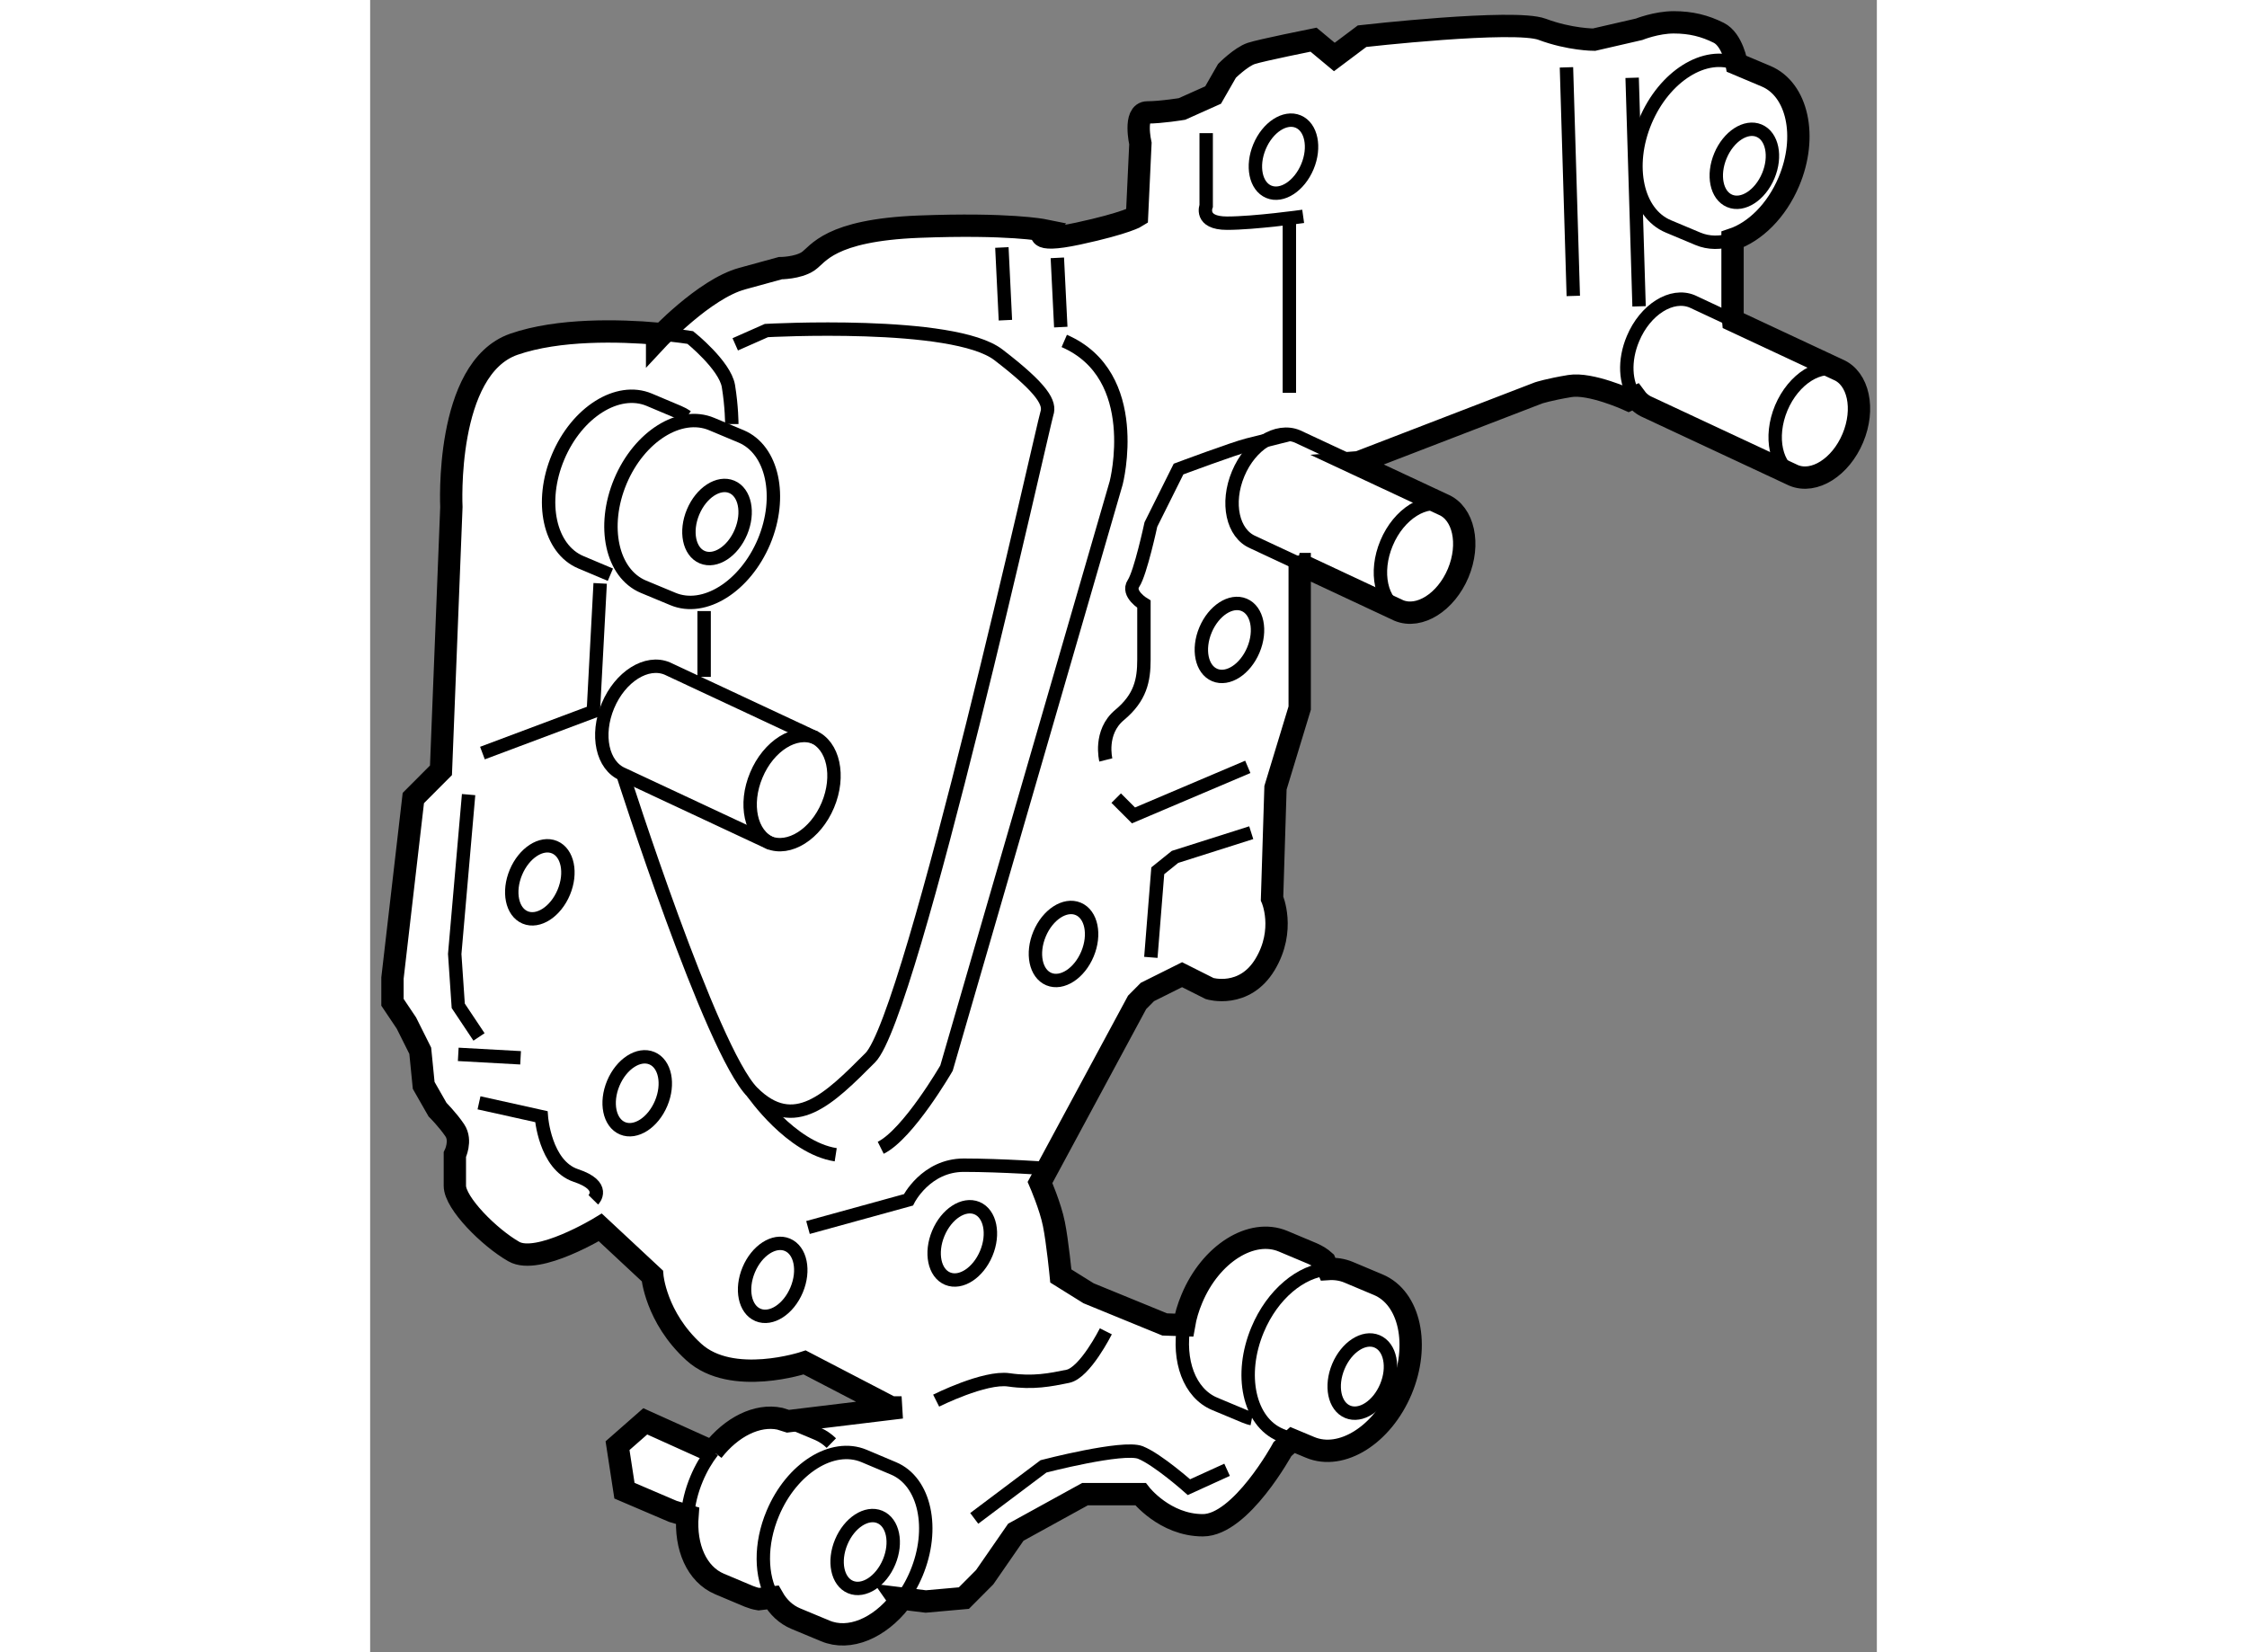 <?xml version="1.0" encoding="utf-8"?>
<!-- Generator: Adobe Illustrator 15.1.0, SVG Export Plug-In . SVG Version: 6.00 Build 0)  -->
<!DOCTYPE svg PUBLIC "-//W3C//DTD SVG 1.1//EN" "http://www.w3.org/Graphics/SVG/1.1/DTD/svg11.dtd">
<svg version="1.1" xmlns="http://www.w3.org/2000/svg" xmlns:xlink="http://www.w3.org/1999/xlink" x="0px" y="0px" width="244.8px"
	 height="180px" viewBox="137.637 88.477 33.741 36.999" enable-background="new 0 0 244.8 180" xml:space="preserve">
	
<rect x="137.637" y="88.477" width="33.741" height="36.999" fill="#808080" stroke="none"/>
	
<g><path fill="#FFFFFF" stroke="#000000" stroke-width="0.5" d="M145.348,121.005l-1.55-0.699l-0.621,0.545l0.155,1.008l1.086,0.464
			l0.325,0.096c-0.055,0.702,0.207,1.313,0.718,1.529l0.658,0.277c0.072,0.029,0.145,0.051,0.22,0.063l0.313-0.038
			c0.122,0.215,0.295,0.381,0.515,0.473l0.66,0.275c0.543,0.229,1.211-0.061,1.682-0.664l-0.049-0.07l0.62,0.076l0.853-0.076
			l0.465-0.467l0.698-1.008l1.55-0.853h1.242c0,0,0.542,0.697,1.396,0.697c0.853,0,1.784-1.706,1.784-1.706l0.224-0.203l0.392,0.164
			c0.705,0.297,1.62-0.278,2.043-1.282c0.422-1.006,0.192-2.062-0.513-2.359l-0.659-0.277c-0.148-0.063-0.307-0.086-0.468-0.075
			l-0.074-0.173c-0.08-0.072-0.172-0.128-0.272-0.172l-0.659-0.277c-0.706-0.296-1.621,0.277-2.042,1.283
			c-0.084,0.198-0.143,0.398-0.177,0.595l-0.433-0.015l-1.705-0.698l-0.621-0.387c0,0-0.076-0.776-0.155-1.163
			c-0.076-0.39-0.311-0.931-0.311-0.931l2.174-4.033l0.231-0.233l0.776-0.387l0.619,0.311c0,0,0.775,0.233,1.241-0.543
			c0.465-0.776,0.155-1.475,0.155-1.475l0.077-2.48l0.542-1.783v-3.226h-0.002l2.222,1.04c0.459,0.189,1.054-0.184,1.329-0.837
			c0.273-0.653,0.123-1.34-0.333-1.534l-2.012-0.94l0.115-0.009l4.031-1.553c0,0,0.233-0.076,0.699-0.153
			c0.465-0.078,1.318,0.311,1.318,0.311l0.144-0.065c0.074,0.102,0.17,0.181,0.285,0.229l3.264,1.525
			c0.459,0.192,1.053-0.181,1.327-0.835c0.274-0.653,0.127-1.341-0.332-1.533l-2.347-1.097l-0.015-0.166v-1.472v-0.181
			c0.5-0.167,0.986-0.639,1.263-1.297c0.423-1.005,0.192-2.06-0.512-2.357l-0.659-0.278l0,0c0,0-0.092-0.541-0.402-0.695
			c-0.31-0.155-0.621-0.234-1.008-0.234s-0.776,0.156-0.776,0.156l-1.008,0.232c0,0-0.542,0-1.162-0.232
			c-0.622-0.233-4.032,0.154-4.032,0.154l-0.621,0.466l-0.466-0.388c0,0-1.163,0.233-1.396,0.309
			c-0.232,0.079-0.542,0.389-0.542,0.389l-0.311,0.542l-0.697,0.312c0,0-0.467,0.077-0.776,0.077c-0.311,0-0.155,0.698-0.155,0.698
			l-0.076,1.629c0,0-0.234,0.153-1.319,0.387c-1.087,0.233-0.775-0.076-0.775-0.076s-0.776-0.157-2.792-0.079
			c-2.016,0.079-2.249,0.62-2.481,0.776c-0.231,0.153-0.621,0.153-0.621,0.153s0,0-0.853,0.234
			c-0.853,0.232-1.906,1.363-1.906,1.363v-0.131c-0.834-0.071-2.203-0.112-3.211,0.239c-1.552,0.545-1.396,3.646-1.396,3.646
			l-0.233,5.894l-0.619,0.621l-0.467,4.031v0.543l0.312,0.465l0.31,0.62l0.077,0.776l0.31,0.543c0,0,0.233,0.233,0.388,0.465
			c0.155,0.232,0,0.543,0,0.543s0,0.312,0,0.697c0,0.389,0.776,1.163,1.32,1.473c0.541,0.311,1.937-0.541,1.937-0.541l1.165,1.086
			c0,0,0.076,0.93,0.93,1.706c0.853,0.775,2.481,0.232,2.481,0.232l1.939,1.008h0.232l-2.545,0.309l-0.182-0.057
			c-0.506-0.106-1.083,0.184-1.503,0.724L145.348,121.005z"></path><path fill="none" stroke="#000000" stroke-width="0.3" d="M149.508,124.334c0.141-0.18,0.264-0.388,0.36-0.618
			c0.422-1.005,0.193-2.062-0.512-2.357l-0.659-0.278c-0.707-0.296-1.621,0.278-2.043,1.285c-0.292,0.692-0.273,1.409-0.003,1.885"></path><path fill="none" stroke="#000000" stroke-width="0.3" d="M159.086,116.895c-0.603,0.04-1.243,0.564-1.575,1.358
			c-0.423,1.007-0.194,2.063,0.513,2.359l0.268,0.112"></path><path fill="none" stroke="#000000" stroke-width="0.3" d="M155.861,118.15c-0.139,0.798,0.122,1.526,0.688,1.764l0.66,0.276
			c0.057,0.023,0.112,0.044,0.173,0.056"></path><path fill="none" stroke="#000000" stroke-width="0.3" d="M145.307,120.973c-0.14,0.18-0.262,0.387-0.358,0.617
			c-0.117,0.278-0.185,0.56-0.205,0.828"></path><path fill="none" stroke="#000000" stroke-width="0.3" d="M147.965,120.793c-0.092-0.09-0.196-0.16-0.314-0.211l-0.659-0.276
			c-0.06-0.025-0.12-0.044-0.182-0.057"></path><path fill="none" stroke="#000000" stroke-width="0.3" d="M144.733,97.808c-0.058-0.04-0.12-0.073-0.186-0.101l-0.659-0.278
			c-0.706-0.297-1.62,0.278-2.042,1.282c-0.424,1.006-0.194,2.063,0.512,2.358l0.659,0.278"></path><path fill="none" stroke="#000000" stroke-width="0.3" d="M168.239,89.906c-0.706-0.297-1.621,0.278-2.044,1.283
			c-0.423,1.006-0.192,2.063,0.514,2.358l0.66,0.277c0.244,0.103,0.514,0.101,0.778,0.013"></path><path fill="none" stroke="#000000" stroke-width="0.3" d="M144.414,101.889c0.704,0.298,1.619-0.278,2.043-1.282
			c0.421-1.006,0.192-2.062-0.513-2.358l-0.659-0.276c-0.707-0.297-1.622,0.278-2.044,1.282c-0.422,1.007-0.193,2.062,0.514,2.36
			L144.414,101.889z"></path><path fill="none" stroke="#000000" stroke-width="0.3" d="M147.612,104.998c-0.457-0.193-1.054,0.181-1.327,0.836
			c-0.276,0.653-0.127,1.339,0.332,1.531"></path><path fill="none" stroke="#000000" stroke-width="0.3" d="M146.559,107.342c0.458,0.192,1.054-0.182,1.328-0.835
			c0.275-0.654,0.125-1.341-0.332-1.533l-3.264-1.526c-0.46-0.194-1.055,0.18-1.329,0.834s-0.126,1.342,0.334,1.534L146.559,107.342
			z"></path><path fill="none" stroke="#000000" stroke-width="0.3" d="M170.567,96.778c-0.46-0.192-1.054,0.181-1.33,0.834
			c-0.273,0.654-0.124,1.341,0.335,1.534"></path><path fill="none" stroke="#000000" stroke-width="0.3" d="M168.162,95.656l-0.917-0.429c-0.459-0.193-1.055,0.18-1.328,0.834
			c-0.207,0.49-0.175,0.999,0.048,1.305"></path><path fill="none" stroke="#000000" stroke-width="0.3" d="M161.727,99.804c-0.458-0.193-1.054,0.18-1.328,0.834
			c-0.275,0.653-0.127,1.341,0.333,1.532"></path><path fill="none" stroke="#000000" stroke-width="0.3" d="M159.657,98.836l-1.253-0.585c-0.459-0.193-1.055,0.18-1.328,0.834
			c-0.275,0.655-0.126,1.341,0.333,1.535l1.042,0.487"></path><line fill="none" stroke="#000000" stroke-width="0.3" x1="158.453" y1="100.92" x2="158.453" y2="101.107"></line><path fill="none" stroke="#000000" stroke-width="0.3" d="M144.063,95.949c0.449,0.038,0.743,0.086,0.743,0.086
			s0.774,0.62,0.854,1.086c0.076,0.464,0.076,0.852,0.076,0.852"></path><line fill="none" stroke="#000000" stroke-width="0.3" x1="145.116" y1="102.161" x2="145.116" y2="103.635"></line><path fill="none" stroke="#000000" stroke-width="0.3" d="M145.813,96.188l0.698-0.309c0,0,4.188-0.232,5.196,0.544
			c1.008,0.774,1.163,1.085,1.084,1.317c-0.076,0.231-3.023,13.492-3.955,14.424c-0.929,0.931-1.705,1.706-2.635,0.776
			c-0.931-0.933-2.906-7.126-2.906-7.126"></path><ellipse transform="matrix(0.922 0.387 -0.387 0.922 50.042 -48.461)" fill="none" stroke="#000000" stroke-width="0.3" cx="145.465" cy="100.144" rx="0.581" ry="0.854"></ellipse><ellipse transform="matrix(0.923 0.386 -0.386 0.923 58.369 -52.426)" fill="none" stroke="#000000" stroke-width="0.3" cx="159.812" cy="119.222" rx="0.582" ry="0.854"></ellipse><ellipse transform="matrix(0.922 0.386 -0.386 0.922 59.207 -47.887)" fill="none" stroke="#000000" stroke-width="0.3" cx="148.722" cy="123.332" rx="0.581" ry="0.851"></ellipse><ellipse transform="matrix(0.922 0.386 -0.386 0.922 48.659 -57.89)" fill="none" stroke="#000000" stroke-width="0.3" cx="168.497" cy="92.234" rx="0.581" ry="0.853"></ellipse><ellipse transform="matrix(0.923 0.386 -0.386 0.923 54.092 -50.591)" fill="none" stroke="#000000" stroke-width="0.3" cx="153.142" cy="109.528" rx="0.581" ry="0.852"></ellipse><ellipse transform="matrix(0.923 0.385 -0.385 0.923 56.49 -49.135)" fill="none" stroke="#000000" stroke-width="0.3" cx="150.815" cy="116.351" rx="0.582" ry="0.855"></ellipse><ellipse transform="matrix(0.922 0.386 -0.386 0.922 56.63 -47.555)" fill="none" stroke="#000000" stroke-width="0.3" cx="146.706" cy="117.206" rx="0.582" ry="0.852"></ellipse><ellipse transform="matrix(0.922 0.387 -0.387 0.922 54.852 -46.776)" fill="none" stroke="#000000" stroke-width="0.3" cx="143.681" cy="112.94" rx="0.581" ry="0.851"></ellipse><ellipse transform="matrix(0.922 0.387 -0.387 0.922 51.956 -52.694)" fill="none" stroke="#000000" stroke-width="0.3" cx="156.942" cy="102.782" rx="0.581" ry="0.852"></ellipse><ellipse transform="matrix(0.922 0.386 -0.386 0.922 47.86 -53.941)" fill="none" stroke="#000000" stroke-width="0.3" cx="158.105" cy="92.08" rx="0.581" ry="0.853"></ellipse><ellipse transform="matrix(0.922 0.386 -0.386 0.922 52.764 -46.229)" fill="none" stroke="#000000" stroke-width="0.3" cx="141.51" cy="108.288" rx="0.581" ry="0.853"></ellipse><polyline fill="none" stroke="#000000" stroke-width="0.3" points="139.842,106.271 139.531,109.84 139.61,111.001 
			140.075,111.698 		"></polyline><line fill="none" stroke="#000000" stroke-width="0.3" x1="139.61" y1="112.088" x2="141.006" y2="112.165"></line><path fill="none" stroke="#000000" stroke-width="0.3" d="M140.075,113.173l1.396,0.31c0,0,0.078,1.087,0.774,1.318
			c0.698,0.232,0.39,0.545,0.39,0.545"></path><path fill="none" stroke="#000000" stroke-width="0.3" d="M153.181,96.112c1.784,0.775,1.163,3.178,1.163,3.178l-3.8,13.106
			c0,0-0.853,1.475-1.473,1.784"></path><path fill="none" stroke="#000000" stroke-width="0.3" d="M150.312,119.842c0,0,1.085-0.544,1.628-0.465
			c0.544,0.079,0.932,0,1.318-0.079c0.387-0.076,0.854-1.008,0.854-1.008"></path><path fill="none" stroke="#000000" stroke-width="0.3" d="M151.165,122.479l1.551-1.165c0,0,1.783-0.464,2.171-0.31
			c0.389,0.156,1.086,0.776,1.086,0.776l0.854-0.389"></path><polyline fill="none" stroke="#000000" stroke-width="0.3" points="140.152,105.341 142.635,104.41 142.788,101.541 		"></polyline><polyline fill="none" stroke="#000000" stroke-width="0.3" points="155.12,109.916 155.275,107.977 155.661,107.666 
			157.368,107.124 		"></polyline><polyline fill="none" stroke="#000000" stroke-width="0.3" points="157.291,105.65 154.731,106.737 154.344,106.35 		"></polyline><path fill="none" stroke="#000000" stroke-width="0.3" d="M154.112,105.495c0,0-0.157-0.621,0.309-1.008
			c0.466-0.389,0.544-0.775,0.544-1.239c0-0.467,0-1.242,0-1.242s-0.389-0.232-0.233-0.465s0.389-1.319,0.389-1.319l0.619-1.241
			c0,0,1.241-0.464,1.552-0.541c0.31-0.078,0.931-0.233,0.931-0.233"></path><path fill="none" stroke="#000000" stroke-width="0.3" d="M156.359,91.459v1.629c0,0-0.155,0.387,0.467,0.387
			c0.619,0,1.705-0.153,1.705-0.153"></path><line fill="none" stroke="#000000" stroke-width="0.3" x1="158.222" y1="93.243" x2="158.222" y2="97.274"></line><line fill="none" stroke="#000000" stroke-width="0.3" x1="164.427" y1="89.985" x2="164.58" y2="95.104"></line><line fill="none" stroke="#000000" stroke-width="0.3" x1="165.898" y1="90.219" x2="166.053" y2="95.337"></line><line fill="none" stroke="#000000" stroke-width="0.3" x1="153.026" y1="94.251" x2="153.103" y2="95.802"></line><line fill="none" stroke="#000000" stroke-width="0.3" x1="151.784" y1="94.019" x2="151.863" y2="95.647"></line><path fill="none" stroke="#000000" stroke-width="0.3" d="M146.202,112.941c0,0,0.854,1.239,1.861,1.395"></path><path fill="none" stroke="#000000" stroke-width="0.3" d="M147.442,115.965l2.249-0.619c0,0,0.388-0.776,1.24-0.776
			s1.939,0.078,1.939,0.078"></path></g>


</svg>